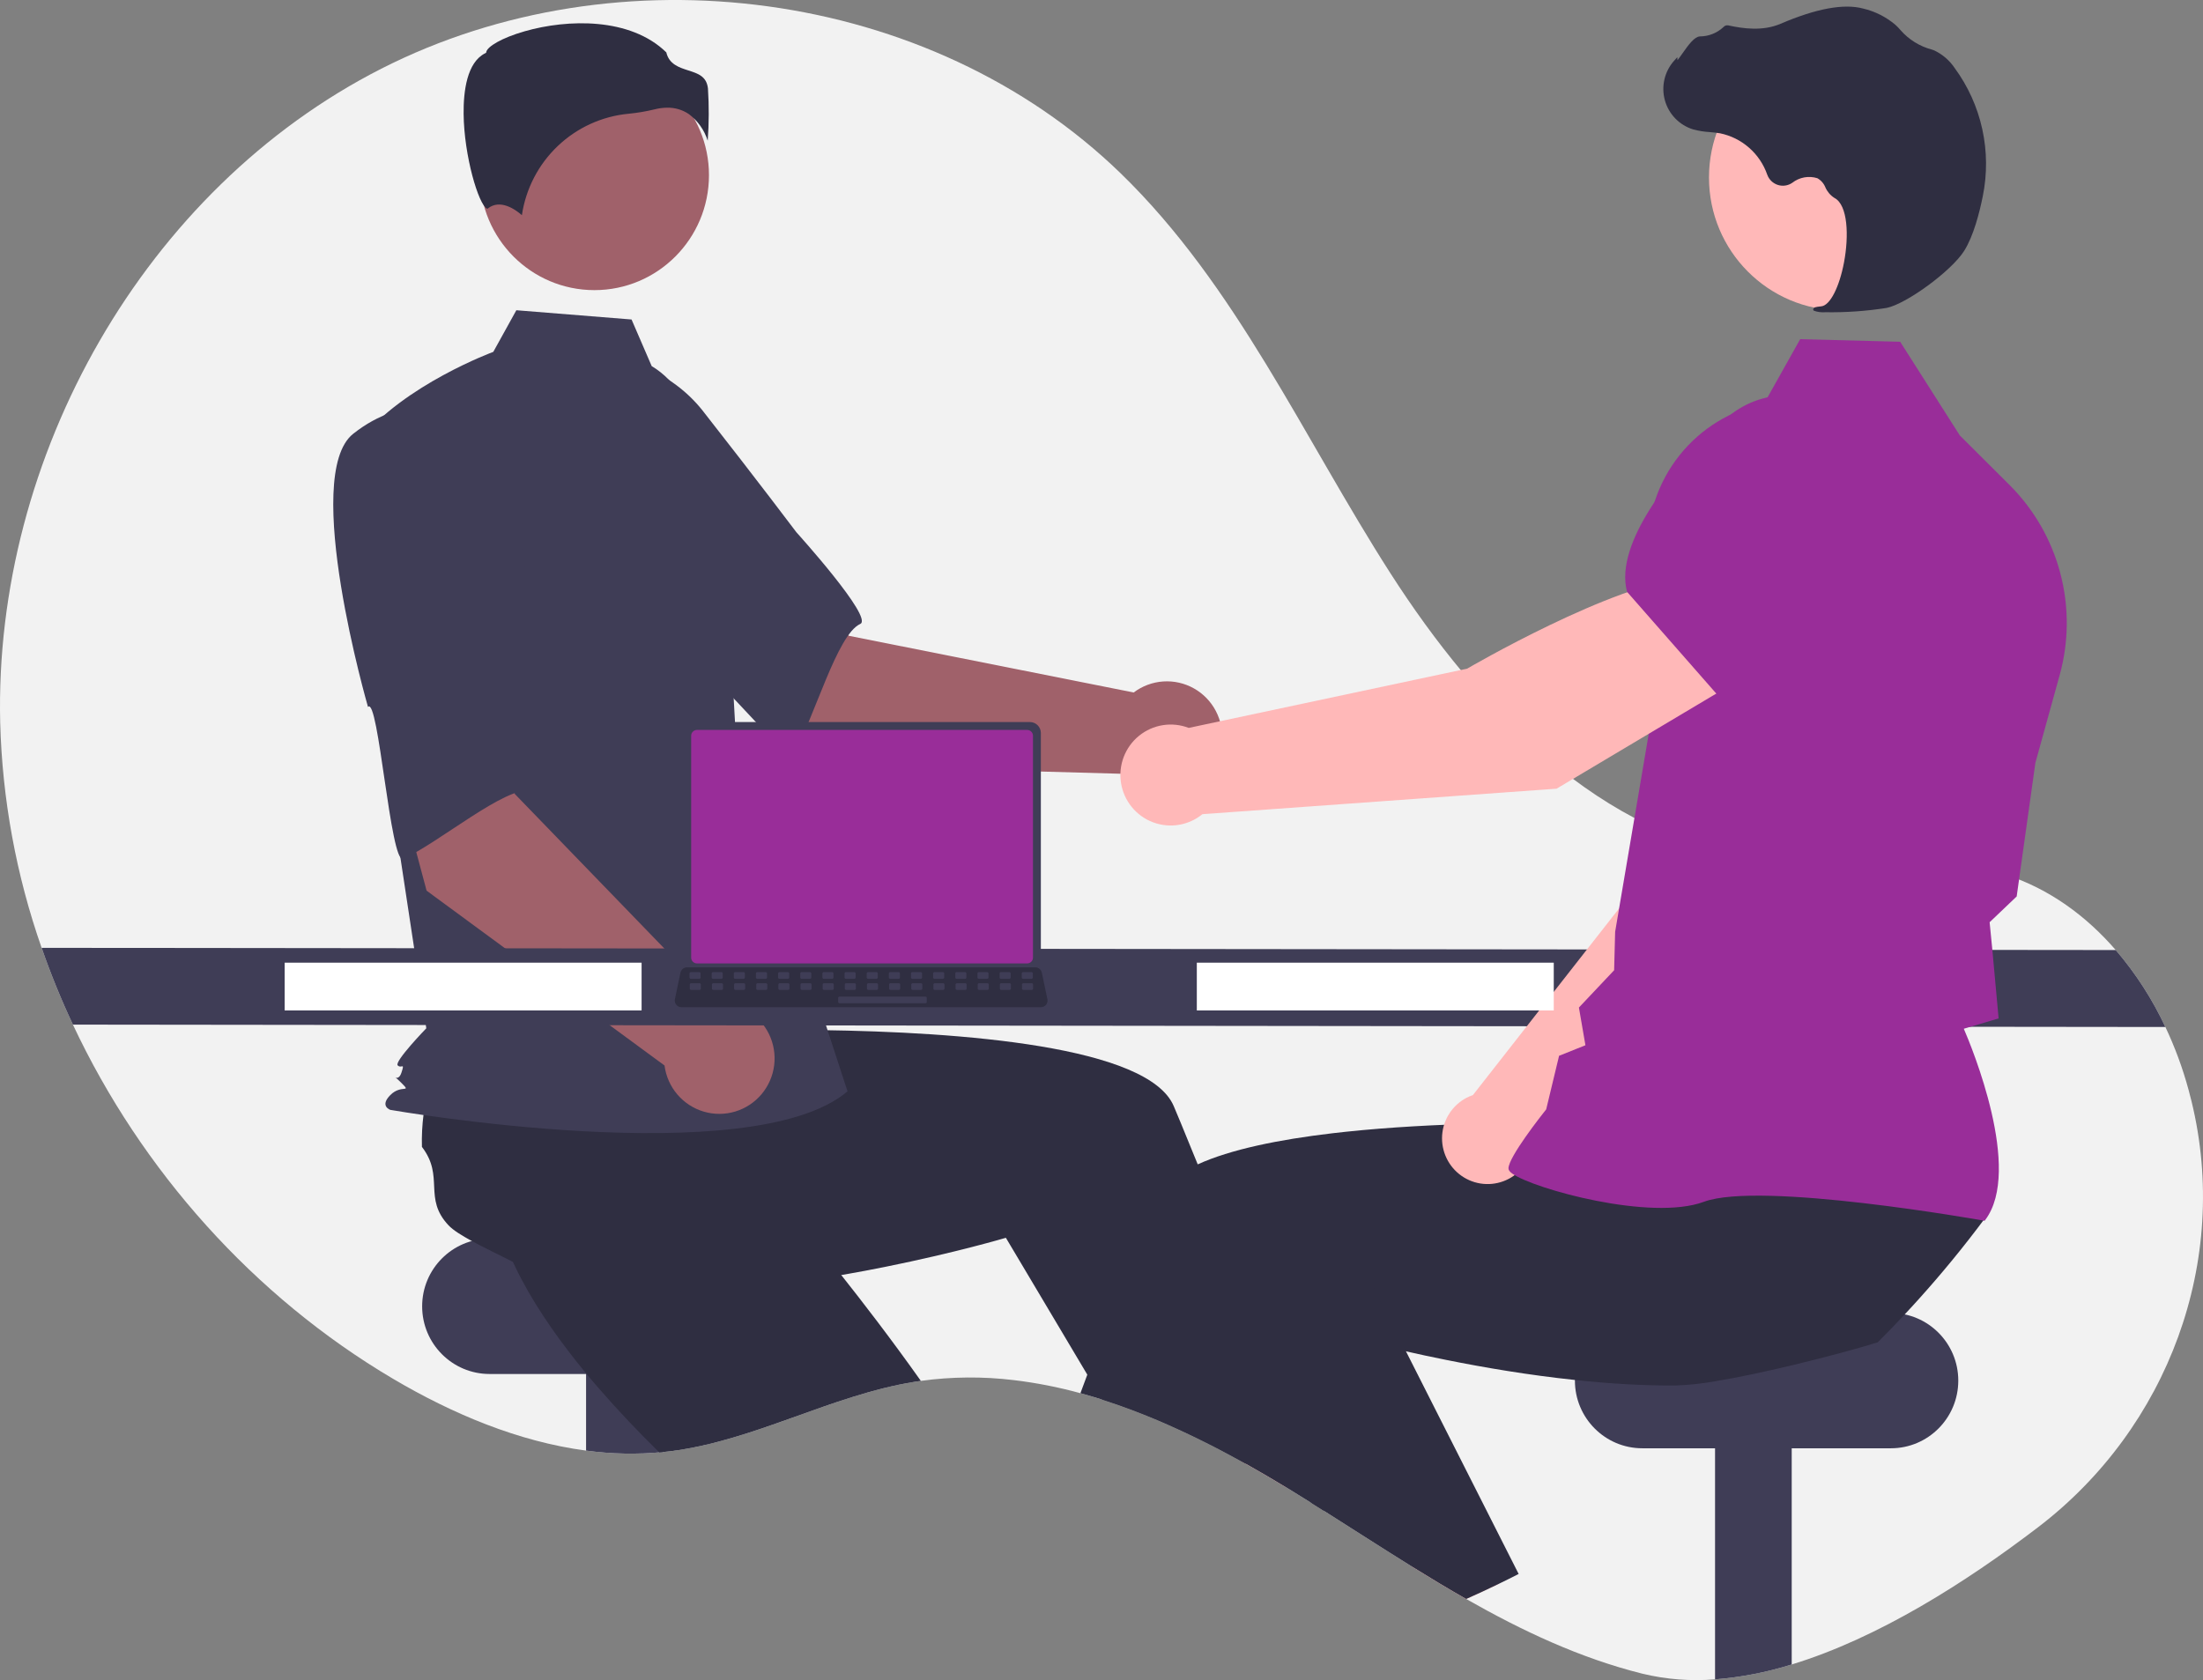 <svg width="312" height="238" viewBox="0 0 312 238" fill="none" xmlns="http://www.w3.org/2000/svg">
<rect x="0" y="0" width="312" height="238" fill="#808080" stroke="none"/>
<g clip-path="url(#clip0_3195_3447)">
<path d="M288.673 216.329C278.45 224.144 265.996 232.061 253.752 235.794C250.222 236.902 246.579 237.61 242.892 237.903C239.446 238.181 235.977 237.911 232.614 237.102C223.777 234.896 215.58 231.031 207.649 226.516C205.058 225.039 202.497 223.494 199.951 221.915C195.794 219.336 191.679 216.667 187.552 214.062C186.935 213.667 186.321 213.28 185.703 212.897H185.699C184.703 212.269 183.704 211.65 182.703 211.04C182.527 210.931 182.351 210.825 182.172 210.716C180.281 209.566 178.357 208.442 176.401 207.344C176.162 207.213 175.922 207.077 175.682 206.946C171.898 204.839 168.009 202.928 164.03 201.221C161.416 200.115 158.769 199.119 156.095 198.27H156.091C155.069 197.946 154.043 197.642 153.013 197.364C149.925 196.513 146.779 195.895 143.6 195.514C139.218 194.982 134.787 195.017 130.415 195.619C130.119 195.661 129.827 195.702 129.531 195.751C117.699 197.653 106.9 204.066 95.015 205.578C94.629 205.626 94.247 205.671 93.861 205.705C93.697 205.72 93.532 205.739 93.367 205.75C89.913 206.047 86.438 205.961 83.002 205.495C73.405 204.224 64.059 200.281 55.645 195.311C35.975 183.691 20.024 165.831 10.325 145.148C8.66 141.603 7.181 137.973 5.896 134.273C2.301 124.011 0.321 113.249 0.028 102.376C-0.882 64.648 20.473 26.797 54.001 9.733C87.533 -7.33 131.643 -1.687 158.686 24.526C175.091 40.428 184.583 61.975 196.929 81.226C209.274 100.473 226.821 118.86 249.453 121.664C260.982 123.093 273.047 120.33 284.097 123.924C290.215 125.916 295.435 129.728 299.64 134.585C302.467 137.881 304.833 141.548 306.673 145.486C308.02 148.333 309.114 151.295 309.941 154.336C310.095 154.896 310.237 155.456 310.376 156.016C315.88 178.586 307.084 202.247 288.673 216.329Z" fill="#F2F2F2"/>
<path d="M104.534 175.471H69.336C64.062 175.471 59.787 179.763 59.787 185.057V185.057C59.787 190.351 64.062 194.643 69.336 194.643H104.534C109.807 194.643 114.082 190.351 114.082 185.057C114.082 179.763 109.807 175.471 104.534 175.471Z" fill="#3F3D56"/>
<path d="M93.861 189.756V205.706C90.245 206.057 86.601 205.987 83.002 205.496V189.756H93.861Z" fill="#3F3D56"/>
<path d="M130.415 195.619C130.119 195.661 129.827 195.702 129.531 195.751C117.698 197.653 106.899 204.066 95.014 205.577C94.628 205.626 94.246 205.671 93.861 205.705C93.696 205.72 93.531 205.739 93.367 205.75C90.465 202.897 87.562 199.86 84.837 196.713C83.358 195.01 81.927 193.273 80.583 191.514C77.093 186.973 74.135 182.304 72.18 177.718C72.379 175.519 71.016 170.432 70.364 166.538L70.36 166.534C70.083 164.899 69.933 163.478 70.072 162.564C70.866 157.294 75.153 157.899 76.471 152.734C77.66 151.743 78.926 150.85 80.257 150.061C80.478 149.93 80.703 149.798 80.935 149.667L95.239 139.742L100.706 145.125L109.026 153.32L118.043 162.196L110.389 169.959C110.389 169.959 116.785 177.361 124.262 187.229C126.269 189.879 128.355 192.71 130.415 195.619Z" fill="#2F2E41"/>
<path d="M253.752 189.756V235.795C250.222 236.903 246.579 237.611 242.893 237.904V189.756H253.752Z" fill="#3F3D56"/>
<path d="M267.794 185.996H232.595C227.322 185.996 223.047 190.288 223.047 195.582V195.582C223.047 200.876 227.322 205.168 232.595 205.168H267.794C273.067 205.168 277.342 200.876 277.342 195.582C277.342 190.288 273.067 185.996 267.794 185.996Z" fill="#3F3D56"/>
<path d="M182.171 210.717C180.28 209.567 178.356 208.443 176.401 207.345C176.161 207.213 175.921 207.078 175.682 206.946L176.97 206.394L180.445 204.894L180.478 204.879L180.516 205.007L182.171 210.717Z" fill="#FFB6B6"/>
<path d="M187.552 214.061C186.934 213.666 186.32 213.279 185.702 212.896H185.698C184.702 212.268 183.704 211.649 182.703 211.039C182.527 210.93 182.351 210.824 182.171 210.715C180.28 209.565 178.357 208.441 176.401 207.343C176.161 207.212 175.921 207.077 175.682 206.945C171.898 204.838 168.008 202.927 164.029 201.22C161.415 200.114 158.768 199.118 156.094 198.269H156.091L153.99 194.739L144.535 178.841L142.457 175.349C142.457 175.349 135.368 177.454 125.337 179.473C121.686 180.209 117.65 180.931 113.414 181.54C108.887 182.187 104.139 182.702 99.421 182.95C97.171 183.07 94.928 183.13 92.719 183.111C87.008 183.074 81.523 182.536 76.718 181.258C75.116 179.747 70.285 177.691 66.825 175.807H66.822C65.369 175.018 64.163 174.262 63.53 173.589C59.883 169.717 62.998 166.699 59.756 162.473C59.712 160.923 59.791 159.372 59.992 157.834C60.025 157.579 60.059 157.319 60.1 157.056L61.123 139.629L68.716 138.621L80.272 137.087L92.79 135.426L94.168 146.26C94.168 146.26 103.915 145.764 116.264 145.929C136.099 146.2 162.64 148.185 166.234 156.703C166.571 157.504 166.908 158.312 167.245 159.12C168.047 161.052 168.841 162.995 169.627 164.947C172.477 172.014 175.195 179.149 177.678 185.893C179.22 190.089 180.673 194.134 182.01 197.919C183.085 200.964 184.081 203.844 184.991 206.494C185.822 208.915 186.575 211.144 187.245 213.144C187.35 213.456 187.451 213.764 187.552 214.061Z" fill="#2F2E41"/>
<path d="M117.696 108.47L93.711 88.019L109.316 72.164L120.203 90.067L160.559 98.099C161.773 97.182 163.226 96.639 164.741 96.537C166.256 96.435 167.768 96.778 169.093 97.524C170.418 98.269 171.498 99.386 172.201 100.737C172.905 102.088 173.201 103.616 173.055 105.134C172.909 106.651 172.326 108.093 171.377 109.284C170.428 110.475 169.155 111.362 167.713 111.839C166.27 112.316 164.721 112.361 163.253 111.969C161.785 111.577 160.463 110.765 159.447 109.632L117.696 108.47Z" fill="#A0616A"/>
<path d="M72.513 61.142C69.741 70.195 96.14 91.787 96.14 91.787C96.433 89.614 111.401 108.355 112.42 106.658C115.314 101.834 118.498 89.91 121.839 88.386C123.75 87.514 112.789 75.4 112.789 75.4C112.789 75.4 107.197 67.974 99.815 58.561C97.777 55.861 95.091 53.723 92.009 52.345C88.926 50.967 85.546 50.395 82.184 50.681C82.184 50.681 75.284 52.089 72.513 61.142Z" fill="#3F3D56"/>
<path d="M84.186 41.1C93.145 41.1 100.408 33.809 100.408 24.814C100.408 15.819 93.145 8.527 84.186 8.527C75.226 8.527 67.963 15.819 67.963 24.814C67.963 33.809 75.226 41.1 84.186 41.1Z" fill="#A0616A"/>
<path d="M92.297 51.865C95.792 53.951 97.882 57.783 99.082 61.684C101.304 68.904 102.642 76.369 103.065 83.914L104.333 106.503L120.032 154.602C106.426 166.16 55.283 157.228 55.283 157.228C55.283 157.228 53.713 156.703 55.283 155.127C56.853 153.551 58.381 154.947 56.811 153.371C55.241 151.795 56.323 153.551 56.847 151.975C57.37 150.399 56.847 151.449 56.324 150.924C55.8 150.398 60.375 145.67 60.375 145.67L56.188 118.061L50.955 62.372C57.235 54.492 69.864 49.846 69.864 49.846L73.127 43.949L89.444 45.26L92.297 51.865Z" fill="#3F3D56"/>
<path d="M97.558 16.161C98.819 17.105 99.754 18.422 100.229 19.927C100.412 17.468 100.424 14.998 100.264 12.537C100.073 10.807 98.86 10.418 97.456 9.968C96.187 9.56 94.753 9.1 94.367 7.421C89.267 2.441 80.39 2.692 74.315 4.429C70.972 5.385 69.049 6.613 68.876 7.333L68.841 7.481L68.705 7.549C66.128 8.843 65.627 12.927 65.66 16.126C65.722 22.152 67.795 28.997 68.963 29.553C69.025 29.582 69.04 29.571 69.067 29.549C70.825 28.138 72.97 29.656 73.913 30.481C74.469 26.735 76.259 23.285 78.998 20.68C81.736 18.076 85.265 16.468 89.02 16.113C90.247 15.994 91.464 15.79 92.662 15.501C93.269 15.343 93.894 15.26 94.522 15.255C95.602 15.239 96.662 15.555 97.558 16.161Z" fill="#2F2E41"/>
<path d="M77.117 133.007L72.155 130.456C71.889 130.266 71.7 129.986 71.623 129.667C71.545 129.349 71.585 129.013 71.734 128.722C71.882 128.43 72.131 128.202 72.433 128.078C72.736 127.955 73.073 127.946 73.382 128.051L78.344 130.603C78.61 130.793 78.799 131.073 78.876 131.391C78.954 131.71 78.914 132.045 78.765 132.337C78.617 132.629 78.368 132.857 78.066 132.98C77.763 133.103 77.426 133.113 77.117 133.007Z" fill="#992D99"/>
<path d="M60.415 126.172L52.252 95.661L74.067 91.516L72.894 112.458L101.557 142.087C103.074 142.025 104.577 142.408 105.882 143.188C107.186 143.968 108.237 145.113 108.905 146.482C109.573 147.851 109.83 149.386 109.644 150.899C109.458 152.412 108.837 153.839 107.858 155.004C106.879 156.169 105.583 157.023 104.129 157.462C102.674 157.901 101.124 157.905 99.667 157.475C98.21 157.044 96.909 156.198 95.923 155.038C94.938 153.878 94.309 152.456 94.115 150.943L60.415 126.172Z" fill="#A0616A"/>
<path d="M50.02 61.453C42.615 67.322 52.119 100.149 52.119 100.149C53.591 98.528 55.301 122.488 57.099 121.672C62.211 119.353 71.58 111.357 75.192 112.009C77.258 112.382 75.094 96.16 75.094 96.16C75.094 96.16 74.696 86.86 73.948 74.903C73.799 71.519 72.799 68.227 71.042 65.335C69.285 62.443 66.828 60.044 63.899 58.362C63.899 58.362 57.425 55.584 50.02 61.453Z" fill="#3F3D56"/>
<path d="M306.673 145.487L10.326 145.149C8.661 141.604 7.182 137.974 5.896 134.273L299.641 134.585C302.468 137.881 304.834 141.549 306.673 145.487Z" fill="#3F3D56"/>
<path d="M212.286 224.362C210.754 225.107 209.209 225.825 207.65 226.516C205.059 225.039 202.497 223.494 199.951 221.915L209.395 217.75L212.286 224.362Z" fill="#FFB6B6"/>
<path d="M281.139 172.56C279.604 174.628 278.02 176.654 276.387 178.639C274.882 180.47 273.337 182.266 271.752 184.026C271.096 184.755 270.434 185.481 269.756 186.199C268.509 187.541 267.235 188.86 265.933 190.157C263.589 190.898 258.841 192.202 253.752 193.42C250.049 194.304 246.166 195.142 242.893 195.676C241.061 196.006 239.208 196.205 237.347 196.27C235.138 196.289 232.895 196.229 230.645 196.108C228.106 195.973 225.563 195.762 223.051 195.492C216.517 194.804 210.188 193.732 204.729 192.631C202.729 192.232 200.85 191.826 199.12 191.432C195.843 190.691 193.102 189.999 191.118 189.473C188.882 188.887 187.609 188.507 187.609 188.507L182.011 197.92L179.105 202.803L176.971 206.393L176.402 207.345C176.162 207.213 175.923 207.078 175.683 206.946C171.899 204.839 168.009 202.928 164.03 201.221C161.416 200.116 158.769 199.119 156.095 198.27H156.092C155.069 197.946 154.043 197.642 153.014 197.364C153.336 196.495 153.661 195.621 153.991 194.74C154.605 193.097 155.232 191.439 155.871 189.766C157.252 186.143 158.683 182.466 160.154 178.808C161.36 175.805 162.588 172.812 163.832 169.861C164.404 168.501 165.569 167.305 167.198 166.256C167.976 165.763 168.788 165.326 169.628 164.948C174.29 162.817 181.157 161.429 188.725 160.538C189.35 160.467 189.979 160.396 190.612 160.328C196.877 159.666 203.523 159.324 209.739 159.166C212.851 159.087 215.854 159.057 218.647 159.054C219.55 159.054 220.427 159.056 221.28 159.061H221.283C223.586 159.072 225.706 159.106 227.57 159.144C227.934 159.151 228.286 159.163 228.63 159.17H228.634C228.866 159.174 229.094 159.181 229.319 159.185C233.397 159.29 235.898 159.418 235.898 159.418L236.868 151.78L237.066 150.238L237.254 148.772V148.768L237.276 148.584L237.43 148.58L240.126 148.528L262.787 148.084L275.167 147.84L273.205 156.283L269.966 170.215C270.295 172.418 281.252 170.692 281.139 172.56Z" fill="#2F2E41"/>
<path d="M215.078 222.971C214.153 223.445 213.221 223.911 212.285 224.362C210.753 225.106 209.208 225.824 207.649 226.516C205.058 225.039 202.497 223.494 199.95 221.915C195.794 219.336 191.679 216.667 187.552 214.062C186.934 213.667 186.32 213.28 185.702 212.896H185.699C183.999 210.363 182.265 207.724 180.516 205.006C180.49 204.968 180.468 204.93 180.445 204.893C179.996 204.201 179.549 203.504 179.105 202.803C176.307 198.404 173.495 193.818 170.766 189.134L177.678 185.894L190.529 179.872L192.746 178.834L199.119 191.431L204.803 202.667L206.069 205.167L215.078 222.971Z" fill="#2F2E41"/>
<path d="M217.015 162.493L249.78 130.771L258.861 104.957L245.466 99.109C238.585 105.726 231.148 126.335 231.148 126.335L208.601 155.133C208.426 155.193 208.25 155.257 208.077 155.334C207.062 155.783 206.179 156.488 205.514 157.381C204.849 158.273 204.425 159.322 204.282 160.427C204.139 161.532 204.283 162.655 204.699 163.688C205.115 164.721 205.789 165.629 206.657 166.324C207.524 167.019 208.556 167.478 209.651 167.655C210.747 167.833 211.87 167.724 212.911 167.339C213.953 166.954 214.877 166.305 215.596 165.457C216.315 164.608 216.804 163.587 217.015 162.493Z" fill="#FFB8B8"/>
<path d="M241.697 101.99L258.688 107.406L258.752 107.395C265.076 106.331 270.324 95.962 273.612 87.451C274.694 84.643 274.674 81.528 273.555 78.735C272.437 75.942 270.304 73.679 267.588 72.405C265.578 71.478 263.35 71.134 261.155 71.412C258.961 71.69 256.887 72.579 255.169 73.978L246.445 81.135L241.697 101.99Z" fill="#992D99"/>
<path d="M281.07 172.94L281.169 172.808C286.471 165.75 279.22 148.27 278.124 145.735L283.053 144.269L282.194 134.847L281.78 130.646L285.613 126.992L285.626 126.899L288.261 108.068L291.71 95.605C293.01 90.893 293.037 85.919 291.789 81.193C290.542 76.468 288.064 72.16 284.61 68.713L277.56 61.686L269.114 48.414L254.952 48.047L249.86 57.129C245.124 58.099 240.878 60.706 237.86 64.497C234.842 68.287 233.245 73.02 233.346 77.872L233.825 102.049L228.744 132.005L228.601 137.447L223.614 142.73L224.536 148.072L220.805 149.564L218.98 157.154C218.282 158.03 213.679 163.872 213.637 165.501C213.631 165.745 213.804 165.986 214.183 166.259C217.163 168.399 233.819 173.037 241.315 170.249C249.299 167.281 280.592 172.854 280.908 172.911L281.07 172.94Z" fill="#992D99"/>
<path d="M260.796 43.979C271.158 43.979 279.558 35.546 279.558 25.144C279.558 14.741 271.158 6.309 260.796 6.309C250.435 6.309 242.035 14.741 242.035 25.144C242.035 35.546 250.435 43.979 260.796 43.979Z" fill="#FFB8B8"/>
<path d="M258.508 44.231C261.414 44.277 264.317 44.073 267.188 43.622C270.034 43.041 276.399 38.358 278.174 35.54C279.492 33.446 280.335 30.176 280.811 27.802C281.451 24.661 281.426 21.419 280.739 18.288C280.052 15.156 278.717 12.204 276.821 9.623C276.093 8.544 275.087 7.682 273.911 7.129C273.806 7.088 273.699 7.052 273.591 7.021C271.877 6.568 270.336 5.612 269.168 4.274C268.941 4.003 268.696 3.749 268.433 3.514C267.112 2.395 265.546 1.606 263.863 1.211C261.147 0.481 257.216 1.205 252.18 3.366C249.649 4.451 246.882 4.059 244.754 3.595C244.634 3.572 244.511 3.58 244.396 3.62C244.281 3.66 244.178 3.729 244.098 3.82C243.192 4.674 241.998 5.152 240.756 5.158C239.995 5.191 239.197 6.249 238.232 7.628C238.013 7.941 237.757 8.307 237.573 8.529L237.548 8.102L237.118 8.578C236.441 9.327 235.965 10.235 235.732 11.219C235.499 12.202 235.518 13.229 235.787 14.203C236.056 15.177 236.566 16.067 237.27 16.79C237.973 17.513 238.848 18.046 239.812 18.338C240.577 18.542 241.361 18.668 242.152 18.712C242.631 18.755 243.127 18.8 243.601 18.883C245.125 19.196 246.542 19.901 247.714 20.928C248.886 21.955 249.772 23.27 250.286 24.744C250.408 25.084 250.606 25.392 250.865 25.644C251.124 25.895 251.437 26.084 251.781 26.195C252.124 26.306 252.488 26.336 252.844 26.283C253.201 26.23 253.541 26.096 253.837 25.89C254.332 25.504 254.912 25.243 255.529 25.13C256.146 25.017 256.781 25.056 257.379 25.243C257.897 25.532 258.299 25.99 258.52 26.542C258.788 27.156 259.232 27.676 259.796 28.036C261.724 29.034 261.857 33.456 261.164 37.142C260.497 40.695 259.177 43.265 257.955 43.392C257.015 43.49 256.907 43.557 256.839 43.724L256.778 43.873L256.884 44.013C257.403 44.202 257.957 44.276 258.508 44.231Z" fill="#2F2E41"/>
<path d="M246.355 96.295L239.122 81.816C228.622 82.537 207.782 94.725 207.782 94.725L168.353 103.117C167.185 102.666 165.919 102.533 164.683 102.729C163.447 102.925 162.285 103.445 161.312 104.236C160.34 105.027 159.593 106.061 159.145 107.234C158.698 108.408 158.566 109.678 158.763 110.919C158.96 112.16 159.479 113.326 160.268 114.301C161.057 115.276 162.088 116.026 163.257 116.474C164.426 116.922 165.692 117.052 166.928 116.853C168.163 116.654 169.325 116.131 170.295 115.338L220.451 111.728L246.355 96.295Z" fill="#FFB8B8"/>
<path d="M243.438 98.673L262.33 84.578L265.658 72.539C266.303 70.173 266.275 67.673 265.579 65.322C264.883 62.97 263.546 60.861 261.718 59.233C259.226 57.043 255.999 55.884 252.688 55.991C249.378 56.098 246.232 57.464 243.886 59.811C236.776 66.935 228.667 76.874 230.409 83.766L230.427 83.836L243.438 98.673Z" fill="#992D99"/>
<path d="M220.051 136.375H169.5V143.142H220.051V136.375Z" fill="white"/>
<path d="M90.865 136.375H40.315V143.142H90.865V136.375Z" fill="white"/>
<path d="M96.769 103.834V136.052C96.77 136.462 96.933 136.856 97.222 137.146C97.511 137.437 97.903 137.6 98.312 137.6H145.869C146.278 137.6 146.67 137.437 146.959 137.146C147.248 136.856 147.411 136.462 147.411 136.052V103.834C147.41 103.424 147.247 103.031 146.958 102.741C146.669 102.451 146.277 102.288 145.869 102.287H98.312C97.903 102.288 97.512 102.451 97.222 102.741C96.933 103.031 96.77 103.424 96.769 103.834Z" fill="#3F3D56"/>
<path d="M97.885 104.234V135.653C97.885 135.873 97.972 136.083 98.127 136.238C98.281 136.393 98.491 136.48 98.709 136.481H145.472C145.691 136.48 145.9 136.393 146.055 136.238C146.209 136.083 146.296 135.873 146.297 135.653V104.234C146.297 104.014 146.21 103.803 146.055 103.648C145.901 103.492 145.691 103.405 145.472 103.404H98.709C98.49 103.405 98.281 103.492 98.126 103.648C97.972 103.803 97.885 104.014 97.885 104.234Z" fill="#992D99"/>
<path d="M95.773 142.335C95.86 142.445 95.971 142.533 96.097 142.594C96.223 142.654 96.361 142.685 96.501 142.685H147.423C147.562 142.684 147.7 142.653 147.826 142.593C147.951 142.533 148.062 142.445 148.15 142.337C148.237 142.228 148.3 142.101 148.333 141.965C148.365 141.829 148.368 141.688 148.339 141.551L147.549 137.781C147.516 137.628 147.445 137.485 147.343 137.365C147.241 137.246 147.111 137.154 146.965 137.098C146.859 137.056 146.746 137.035 146.633 137.035H97.288C97.174 137.035 97.062 137.056 96.956 137.098C96.809 137.154 96.679 137.246 96.578 137.365C96.476 137.485 96.405 137.628 96.372 137.781L95.582 141.551C95.554 141.688 95.556 141.829 95.589 141.965C95.623 142.1 95.685 142.227 95.773 142.335Z" fill="#2F2E41"/>
<path d="M144.886 138.658H146.089C146.19 138.658 146.271 138.576 146.271 138.475V137.897C146.271 137.796 146.19 137.713 146.089 137.713H144.886C144.785 137.713 144.703 137.796 144.703 137.897V138.475C144.703 138.576 144.785 138.658 144.886 138.658Z" fill="#3F3D56"/>
<path d="M141.749 138.658H142.952C143.053 138.658 143.135 138.576 143.135 138.475V137.897C143.135 137.796 143.053 137.713 142.952 137.713H141.749C141.648 137.713 141.566 137.796 141.566 137.897V138.475C141.566 138.576 141.648 138.658 141.749 138.658Z" fill="#3F3D56"/>
<path d="M138.612 138.658H139.815C139.916 138.658 139.998 138.576 139.998 138.475V137.897C139.998 137.796 139.916 137.713 139.815 137.713H138.612C138.512 137.713 138.43 137.796 138.43 137.897V138.475C138.43 138.576 138.512 138.658 138.612 138.658Z" fill="#3F3D56"/>
<path d="M135.476 138.658H136.679C136.779 138.658 136.861 138.576 136.861 138.475V137.897C136.861 137.796 136.779 137.713 136.679 137.713H135.476C135.375 137.713 135.293 137.796 135.293 137.897V138.475C135.293 138.576 135.375 138.658 135.476 138.658Z" fill="#3F3D56"/>
<path d="M132.339 138.658H133.542C133.643 138.658 133.725 138.576 133.725 138.475V137.897C133.725 137.796 133.643 137.713 133.542 137.713H132.339C132.238 137.713 132.156 137.796 132.156 137.897V138.475C132.156 138.576 132.238 138.658 132.339 138.658Z" fill="#3F3D56"/>
<path d="M129.202 138.658H130.405C130.506 138.658 130.588 138.576 130.588 138.475V137.897C130.588 137.796 130.506 137.713 130.405 137.713H129.202C129.101 137.713 129.02 137.796 129.02 137.897V138.475C129.02 138.576 129.101 138.658 129.202 138.658Z" fill="#3F3D56"/>
<path d="M126.066 138.658H127.268C127.369 138.658 127.451 138.576 127.451 138.475V137.897C127.451 137.796 127.369 137.713 127.268 137.713H126.066C125.965 137.713 125.883 137.796 125.883 137.897V138.475C125.883 138.576 125.965 138.658 126.066 138.658Z" fill="#3F3D56"/>
<path d="M122.929 138.658H124.132C124.233 138.658 124.314 138.576 124.314 138.475V137.897C124.314 137.796 124.233 137.713 124.132 137.713H122.929C122.828 137.713 122.746 137.796 122.746 137.897V138.475C122.746 138.576 122.828 138.658 122.929 138.658Z" fill="#3F3D56"/>
<path d="M119.792 138.658H120.995C121.096 138.658 121.178 138.576 121.178 138.475V137.897C121.178 137.796 121.096 137.713 120.995 137.713H119.792C119.691 137.713 119.609 137.796 119.609 137.897V138.475C119.609 138.576 119.691 138.658 119.792 138.658Z" fill="#3F3D56"/>
<path d="M116.655 138.658H117.858C117.959 138.658 118.041 138.576 118.041 138.475V137.897C118.041 137.796 117.959 137.713 117.858 137.713H116.655C116.554 137.713 116.473 137.796 116.473 137.897V138.475C116.473 138.576 116.554 138.658 116.655 138.658Z" fill="#3F3D56"/>
<path d="M113.519 138.658H114.721C114.822 138.658 114.904 138.576 114.904 138.475V137.897C114.904 137.796 114.822 137.713 114.721 137.713H113.519C113.418 137.713 113.336 137.796 113.336 137.897V138.475C113.336 138.576 113.418 138.658 113.519 138.658Z" fill="#3F3D56"/>
<path d="M110.382 138.658H111.585C111.686 138.658 111.768 138.576 111.768 138.475V137.897C111.768 137.796 111.686 137.713 111.585 137.713H110.382C110.281 137.713 110.199 137.796 110.199 137.897V138.475C110.199 138.576 110.281 138.658 110.382 138.658Z" fill="#3F3D56"/>
<path d="M107.245 138.658H108.448C108.549 138.658 108.631 138.576 108.631 138.475V137.897C108.631 137.796 108.549 137.713 108.448 137.713H107.245C107.144 137.713 107.062 137.796 107.062 137.897V138.475C107.062 138.576 107.144 138.658 107.245 138.658Z" fill="#3F3D56"/>
<path d="M104.109 138.658H105.311C105.412 138.658 105.494 138.576 105.494 138.475V137.897C105.494 137.796 105.412 137.713 105.311 137.713H104.109C104.008 137.713 103.926 137.796 103.926 137.897V138.475C103.926 138.576 104.008 138.658 104.109 138.658Z" fill="#3F3D56"/>
<path d="M100.972 138.658H102.175C102.276 138.658 102.357 138.576 102.357 138.475V137.897C102.357 137.796 102.276 137.713 102.175 137.713H100.972C100.871 137.713 100.789 137.796 100.789 137.897V138.475C100.789 138.576 100.871 138.658 100.972 138.658Z" fill="#3F3D56"/>
<path d="M97.835 138.658H99.038C99.139 138.658 99.221 138.576 99.221 138.475V137.897C99.221 137.796 99.139 137.713 99.038 137.713H97.835C97.734 137.713 97.652 137.796 97.652 137.897V138.475C97.652 138.576 97.734 138.658 97.835 138.658Z" fill="#3F3D56"/>
<path d="M144.923 140.232H146.126C146.227 140.232 146.309 140.15 146.309 140.049V139.471C146.309 139.37 146.227 139.288 146.126 139.288H144.923C144.822 139.288 144.74 139.37 144.74 139.471V140.049C144.74 140.15 144.822 140.232 144.923 140.232Z" fill="#3F3D56"/>
<path d="M141.786 140.232H142.989C143.09 140.232 143.172 140.15 143.172 140.049V139.471C143.172 139.37 143.09 139.288 142.989 139.288H141.786C141.685 139.288 141.604 139.37 141.604 139.471V140.049C141.604 140.15 141.685 140.232 141.786 140.232Z" fill="#3F3D56"/>
<path d="M138.65 140.232H139.852C139.953 140.232 140.035 140.15 140.035 140.049V139.471C140.035 139.37 139.953 139.288 139.852 139.288H138.65C138.549 139.288 138.467 139.37 138.467 139.471V140.049C138.467 140.15 138.549 140.232 138.65 140.232Z" fill="#3F3D56"/>
<path d="M135.513 140.232H136.716C136.817 140.232 136.898 140.15 136.898 140.049V139.471C136.898 139.37 136.817 139.288 136.716 139.288H135.513C135.412 139.288 135.33 139.37 135.33 139.471V140.049C135.33 140.15 135.412 140.232 135.513 140.232Z" fill="#3F3D56"/>
<path d="M132.376 140.232H133.579C133.68 140.232 133.762 140.15 133.762 140.049V139.471C133.762 139.37 133.68 139.288 133.579 139.288H132.376C132.275 139.288 132.193 139.37 132.193 139.471V140.049C132.193 140.15 132.275 140.232 132.376 140.232Z" fill="#3F3D56"/>
<path d="M129.239 140.232H130.442C130.543 140.232 130.625 140.15 130.625 140.049V139.471C130.625 139.37 130.543 139.288 130.442 139.288H129.239C129.138 139.288 129.057 139.37 129.057 139.471V140.049C129.057 140.15 129.138 140.232 129.239 140.232Z" fill="#3F3D56"/>
<path d="M126.103 140.232H127.305C127.406 140.232 127.488 140.15 127.488 140.049V139.471C127.488 139.37 127.406 139.288 127.305 139.288H126.103C126.002 139.288 125.92 139.37 125.92 139.471V140.049C125.92 140.15 126.002 140.232 126.103 140.232Z" fill="#3F3D56"/>
<path d="M122.966 140.232H124.169C124.27 140.232 124.352 140.15 124.352 140.049V139.471C124.352 139.37 124.27 139.288 124.169 139.288H122.966C122.865 139.288 122.783 139.37 122.783 139.471V140.049C122.783 140.15 122.865 140.232 122.966 140.232Z" fill="#3F3D56"/>
<path d="M119.829 140.232H121.032C121.133 140.232 121.215 140.15 121.215 140.049V139.471C121.215 139.37 121.133 139.288 121.032 139.288H119.829C119.728 139.288 119.646 139.37 119.646 139.471V140.049C119.646 140.15 119.728 140.232 119.829 140.232Z" fill="#3F3D56"/>
<path d="M116.693 140.232H117.895C117.996 140.232 118.078 140.15 118.078 140.049V139.471C118.078 139.37 117.996 139.288 117.895 139.288H116.693C116.592 139.288 116.51 139.37 116.51 139.471V140.049C116.51 140.15 116.592 140.232 116.693 140.232Z" fill="#3F3D56"/>
<path d="M113.556 140.232H114.759C114.86 140.232 114.941 140.15 114.941 140.049V139.471C114.941 139.37 114.86 139.288 114.759 139.288H113.556C113.455 139.288 113.373 139.37 113.373 139.471V140.049C113.373 140.15 113.455 140.232 113.556 140.232Z" fill="#3F3D56"/>
<path d="M110.419 140.232H111.622C111.723 140.232 111.805 140.15 111.805 140.049V139.471C111.805 139.37 111.723 139.288 111.622 139.288H110.419C110.318 139.288 110.236 139.37 110.236 139.471V140.049C110.236 140.15 110.318 140.232 110.419 140.232Z" fill="#3F3D56"/>
<path d="M107.282 140.232H108.485C108.586 140.232 108.668 140.15 108.668 140.049V139.471C108.668 139.37 108.586 139.288 108.485 139.288H107.282C107.181 139.288 107.1 139.37 107.1 139.471V140.049C107.1 140.15 107.181 140.232 107.282 140.232Z" fill="#3F3D56"/>
<path d="M104.146 140.232H105.348C105.449 140.232 105.531 140.15 105.531 140.049V139.471C105.531 139.37 105.449 139.288 105.348 139.288H104.146C104.045 139.288 103.963 139.37 103.963 139.471V140.049C103.963 140.15 104.045 140.232 104.146 140.232Z" fill="#3F3D56"/>
<path d="M101.009 140.232H102.212C102.313 140.232 102.395 140.15 102.395 140.049V139.471C102.395 139.37 102.313 139.288 102.212 139.288H101.009C100.908 139.288 100.826 139.37 100.826 139.471V140.049C100.826 140.15 100.908 140.232 101.009 140.232Z" fill="#3F3D56"/>
<path d="M97.872 140.232H99.075C99.176 140.232 99.258 140.15 99.258 140.049V139.471C99.258 139.37 99.176 139.288 99.075 139.288H97.872C97.771 139.288 97.689 139.37 97.689 139.471V140.049C97.689 140.15 97.771 140.232 97.872 140.232Z" fill="#3F3D56"/>
<path d="M118.888 142.123H131.069C131.17 142.123 131.252 142.041 131.252 141.94V141.362C131.252 141.26 131.17 141.178 131.069 141.178H118.888C118.787 141.178 118.705 141.26 118.705 141.362V141.94C118.705 142.041 118.787 142.123 118.888 142.123Z" fill="#3F3D56"/>
</g>
<defs>
<clipPath id="clip0_3195_3447">
<rect width="312" height="238" fill="white"/>
</clipPath>
</defs>
</svg>
